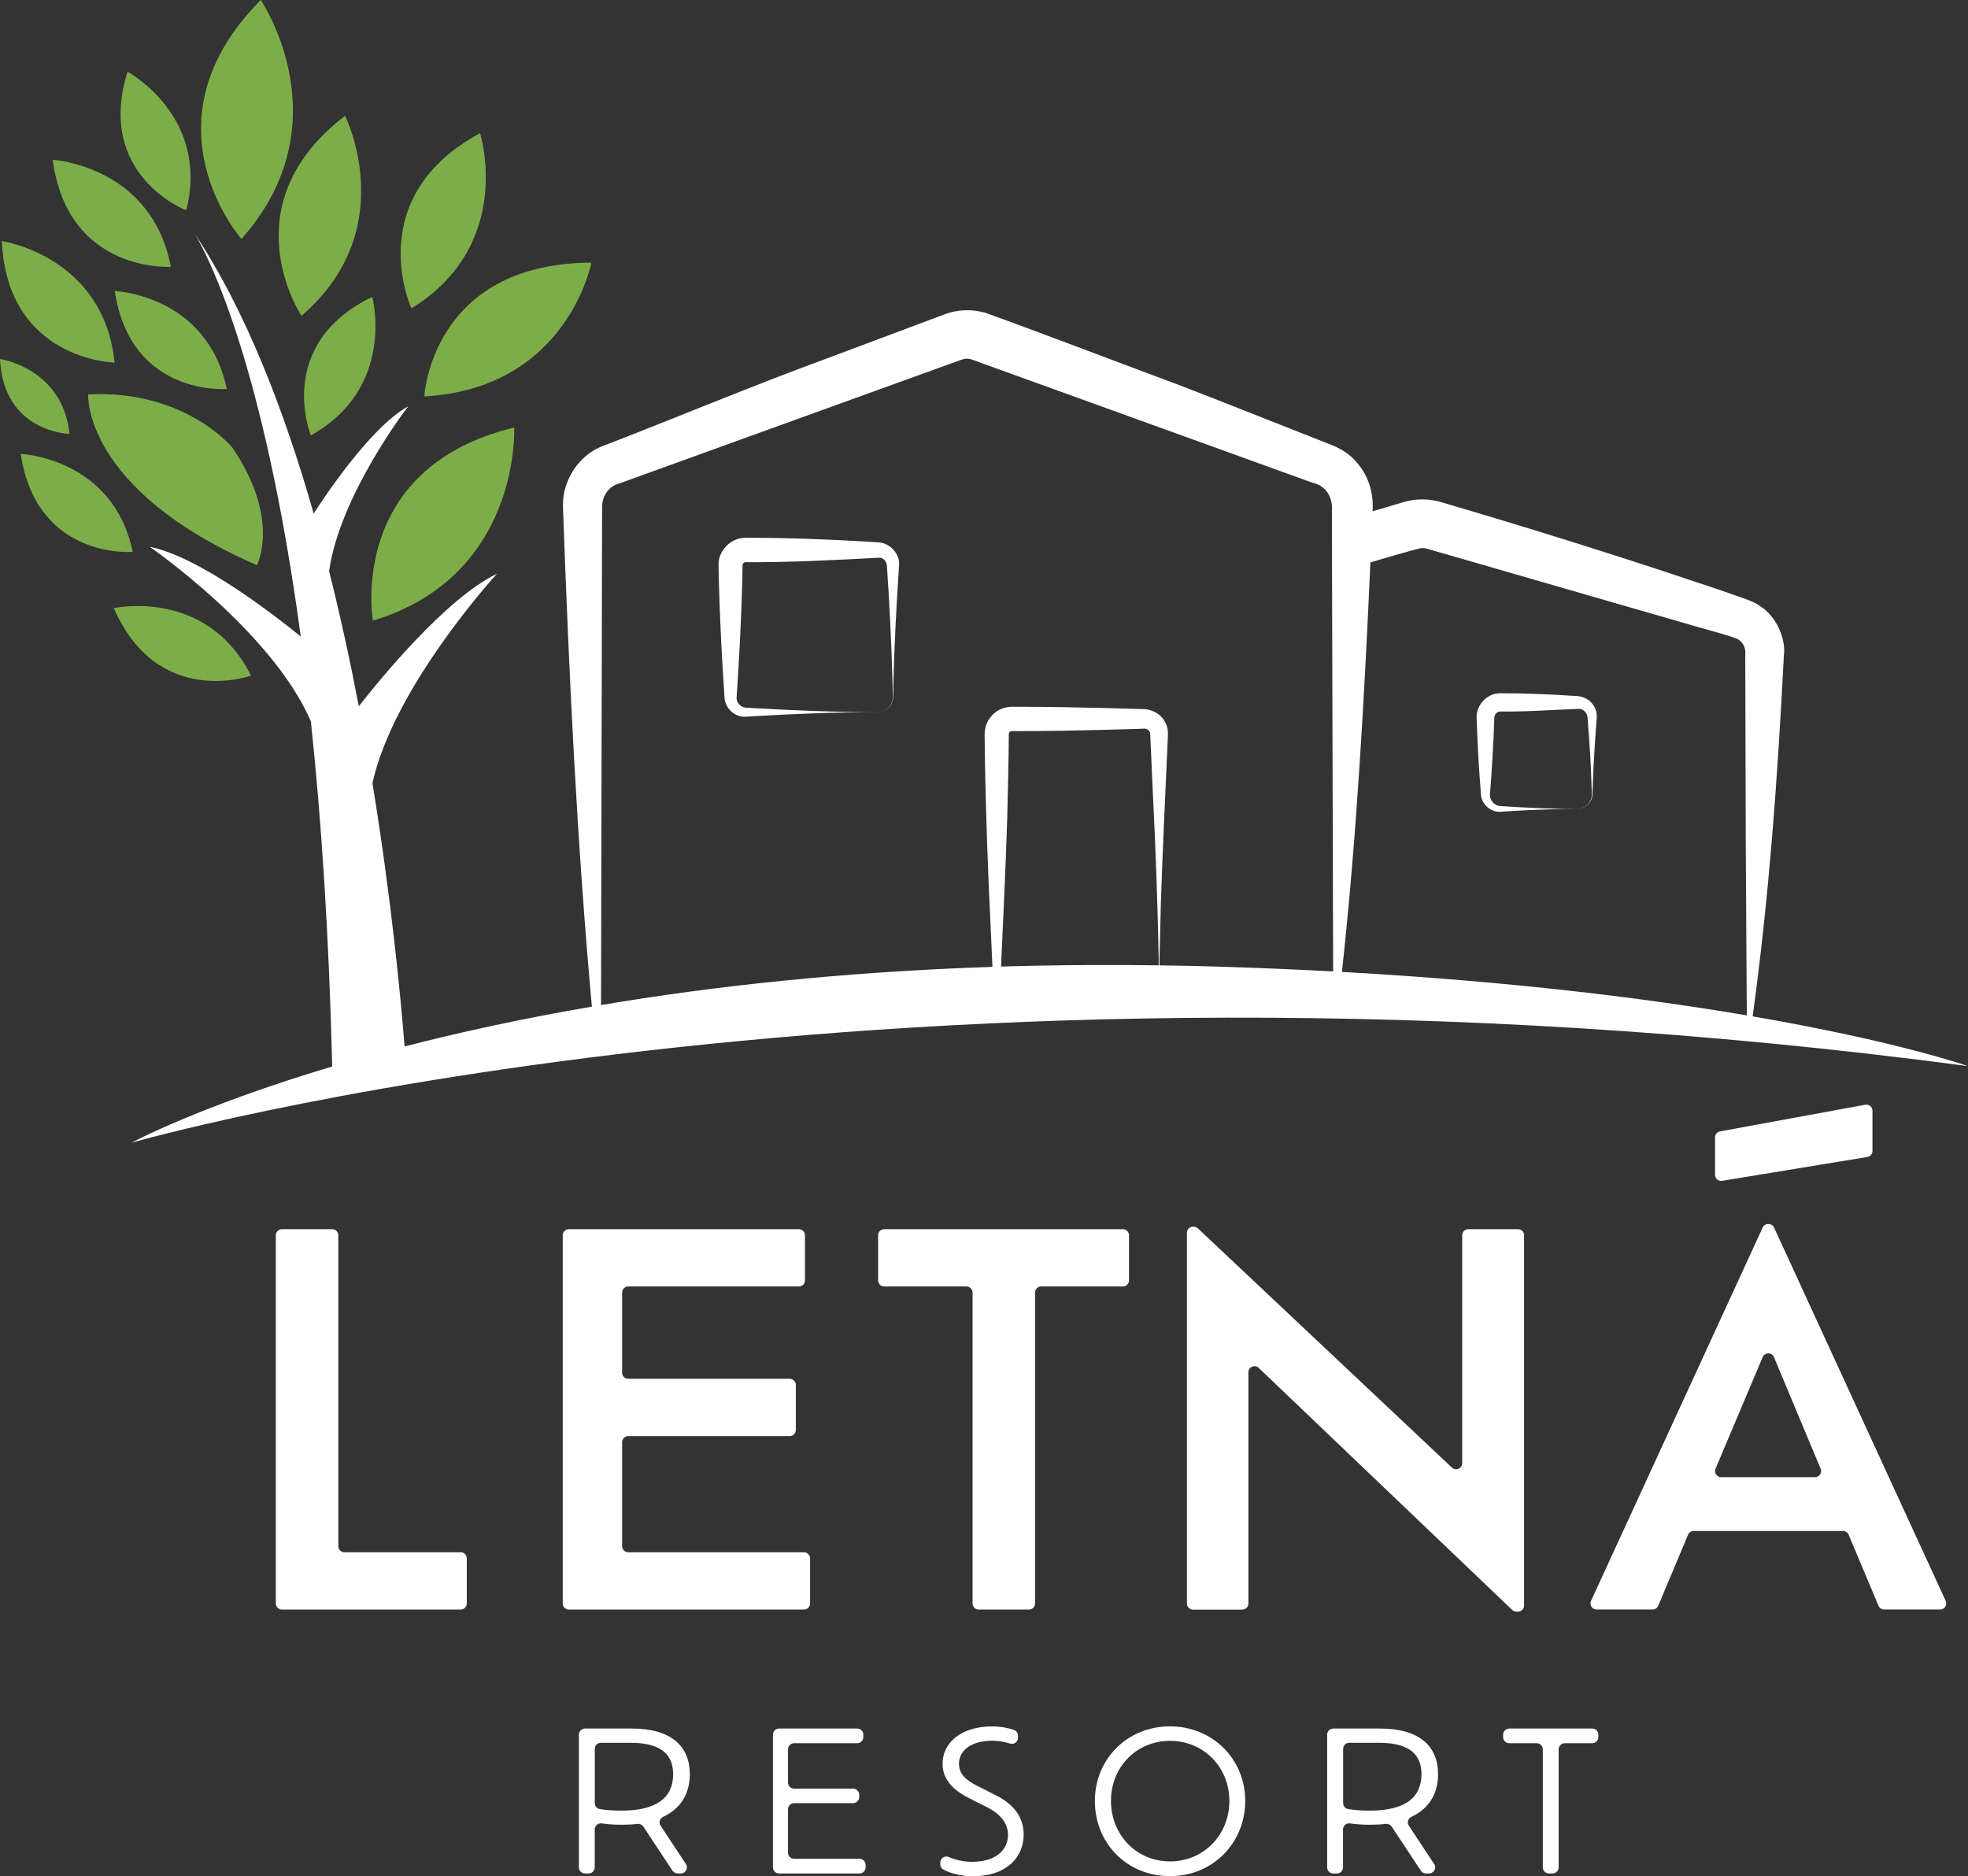 <svg width="214" height="204" viewBox="0 0 214 204" fill="none" xmlns="http://www.w3.org/2000/svg">
<rect x="0" y="0" width="214" height="204" fill="#333333" stroke="none"/>
<g id="_1080_x_1080_px_Logo_Set_1">
<g id="Background">
<path id="Vector" d="M9.587 42.883C9.587 42.883 8.963 53.198 27.938 61.454C27.938 61.454 30.576 56.436 25.239 48.63C25.239 48.63 20.068 42.347 9.587 42.883Z" fill="#7DAD49"/>
<path id="Vector_2" d="M46.136 43.108C61.729 42.234 64.308 28.555 64.308 28.555C46.885 28.635 46.136 43.108 46.136 43.108Z" fill="#7DAD49"/>
<path id="Vector_3" d="M12.457 39.42C11.277 27.82 0.199 26.212 0.199 26.212C0.789 39.188 12.457 39.427 12.457 39.427V39.42Z" fill="#7DAD49"/>
<path id="Vector_4" d="M0 39.03C0.365 47.034 7.558 47.18 7.558 47.18C6.829 40.029 0 39.03 0 39.03Z" fill="#7DAD49"/>
<path id="Vector_5" d="M40.481 32.276C29.781 37.467 33.798 47.339 33.798 47.339C43.126 42.155 40.481 32.276 40.481 32.276Z" fill="#7DAD49"/>
<path id="Vector_6" d="M20.254 22.875C22.833 12.599 13.863 7.799 13.863 7.799C10.356 19.075 20.254 22.875 20.254 22.875Z" fill="#7DAD49"/>
<path id="Vector_7" d="M18.576 29.006C16.475 17.995 5.728 17.373 5.728 17.373C7.386 29.754 18.576 29.006 18.576 29.006Z" fill="#7DAD49"/>
<path id="Vector_8" d="M28.355 0C15.089 13.334 26.254 25.98 26.254 25.98C37.478 13.374 28.355 0 28.355 0Z" fill="#7DAD49"/>
<path id="Vector_9" d="M24.656 42.294C22.521 32.051 12.477 31.641 12.477 31.641C14.214 43.168 24.656 42.294 24.656 42.294Z" fill="#7DAD49"/>
<path id="Vector_10" d="M14.433 60.011C12.298 49.768 2.254 49.358 2.254 49.358C3.991 60.885 14.433 60.011 14.433 60.011Z" fill="#7DAD49"/>
<path id="Vector_11" d="M12.378 66.129C17.177 77.106 27.301 73.465 27.301 73.465C22.455 63.864 12.378 66.129 12.378 66.129Z" fill="#7DAD49"/>
<path id="Vector_12" d="M52.202 14.48C39.208 21.498 44.737 33.528 44.737 33.528C56.028 26.589 52.202 14.48 52.202 14.48Z" fill="#7DAD49"/>
<path id="Vector_13" d="M37.524 12.593C24.775 22.365 32.784 34.336 32.784 34.336C43.716 24.947 37.524 12.593 37.524 12.593Z" fill="#7DAD49"/>
<path id="Vector_14" d="M40.547 67.486C56.684 62.613 55.915 46.484 55.915 46.484C37.663 50.907 40.547 67.486 40.547 67.486Z" fill="#7DAD49"/>
<path id="Vector_15" d="M190.584 110.514C192.381 97.438 193.309 84.369 193.978 71.279C194.224 69.412 193.11 66.996 191.472 65.963C190.849 65.486 190.007 65.195 189.284 64.943C187.76 64.394 186.228 63.884 184.69 63.374C175.574 60.309 166.16 57.382 156.945 54.668C155.506 54.198 153.928 54.171 152.49 54.635C151.422 54.946 150.342 55.27 149.254 55.595C149.268 55.35 149.274 55.164 149.274 55.078C149.274 53.086 148.598 51.265 147.067 49.788C146.337 49.067 145.303 48.55 144.309 48.193C138.952 46.094 133.515 43.902 128.152 41.843C122.596 39.784 112.725 36.01 107.242 34.044C105.77 33.574 104.093 33.634 102.641 34.21L101.163 34.759L89.342 39.188C82.54 41.671 72.681 45.743 65.82 48.398C62.969 49.325 61.099 52.278 61.219 55.151C61.868 73.252 62.717 91.374 64.361 109.455C56.697 110.766 49.908 112.262 43.995 113.785C43.584 108.614 42.576 97.855 40.501 85.157C42.795 74.742 53.694 62.765 54.039 62.388C48.45 65.062 41.124 74.1 39.016 76.794C38.101 71.988 37.027 67.042 35.787 62.11C36.927 53.92 44.167 44.472 44.392 44.181C40.315 46.412 35.237 54.085 34.11 55.84C30.875 44.498 26.658 33.66 21.189 25.437C22.448 27.529 28.634 39.043 32.704 69.214C30.092 67.082 21.719 60.527 16.289 59.461C16.289 59.461 29.562 68.611 33.805 78.436C34.925 88.957 35.767 101.378 36.125 115.963C21.606 120.3 14.3 124.252 14.3 124.252C14.3 124.252 97.105 100.351 214 115.923C214 115.923 206.435 113.242 190.584 110.514ZM119.401 104.933C119.01 104.933 118.619 104.933 118.227 104.933C115.025 104.953 111.903 105.006 108.853 105.098C109.092 99.835 109.363 94.187 109.523 89.05C109.569 87.13 109.695 82.038 109.695 80.191C109.708 80.059 109.662 79.708 109.774 79.608C109.841 79.535 109.927 79.496 110.026 79.496C111.962 79.496 113.892 79.483 115.827 79.45C117.067 79.43 118.307 79.403 119.547 79.37C120.316 79.35 121.085 79.33 121.854 79.31C122.51 79.297 123.776 79.257 124.419 79.231C124.764 79.204 125.076 79.469 125.082 79.86L125.109 80.595L125.374 86.501C125.666 92.201 125.885 98.491 125.997 104.225V104.966C123.77 104.933 121.569 104.92 119.401 104.933ZM133.144 105.125C130.757 105.045 128.404 104.993 126.084 104.966V104.225L126.229 98.319C126.408 92.618 126.72 86.329 126.972 80.595C126.992 80.006 127.078 79.317 126.8 78.741C126.382 77.662 125.208 77.04 124.068 77.099L123.332 77.073C122.073 77.033 120.813 77 119.553 76.973C118.261 76.94 116.961 76.914 115.662 76.894C113.785 76.861 111.903 76.847 110.026 76.847C109.131 76.847 108.243 77.278 107.706 77.98C107.202 78.589 107.023 79.416 107.07 80.191L107.109 83.144C107.215 88.871 107.441 95.174 107.726 100.861L107.918 105.132C91.609 105.674 77.415 107.25 65.356 109.283L65.455 63.824C65.468 62.103 65.455 56.793 65.475 55.151C65.448 53.979 66.191 52.847 67.344 52.569L79.218 48.272L102.966 39.685L104.451 39.149C104.888 38.977 105.26 38.963 105.657 39.083L108.601 40.155L114.541 42.3C122.517 45.187 134.802 49.616 142.737 52.496C144.302 52.86 144.952 54.151 144.832 55.701V58.852L144.846 62.361L144.965 105.628C141.186 105.423 137.248 105.257 133.144 105.125ZM145.92 105.681C147.511 91.195 148.373 75.676 149.016 61.15C150.938 60.587 153.119 59.938 154.472 59.607C154.803 59.554 155.148 59.647 155.46 59.746L174.083 65.129L183.391 67.817C184.034 68.049 188.588 69.214 189.046 69.545C189.642 69.969 189.841 70.511 189.782 71.279V72.491L189.835 91.85L189.947 110.408C179.114 108.561 164.509 106.721 145.92 105.681Z" fill="white"/>
<path id="Vector_16" d="M20.956 25.073C20.983 25.113 21.009 25.152 21.036 25.199C20.983 25.119 20.956 25.073 20.956 25.073Z" fill="white"/>
<path id="Vector_17" d="M95.388 58.965C95.07 58.938 94.122 58.892 93.797 58.865C89.561 58.627 85.324 58.468 81.081 58.475C79.47 58.442 78.045 59.918 78.138 61.507C78.138 61.831 78.164 62.765 78.164 63.096C78.277 67.201 78.496 71.723 78.781 75.795C78.814 77.046 79.967 78.046 81.154 77.927L81.684 77.894C86.272 77.622 90.867 77.43 95.461 77.437C90.867 77.437 86.272 77.251 81.684 76.98L81.154 76.947C80.531 76.947 80.027 76.357 80.1 75.801C80.378 71.723 80.617 67.214 80.716 63.103L80.736 62.043V61.514C80.75 61.394 80.756 61.434 80.756 61.401C80.776 61.242 80.929 61.123 81.081 61.13C85.947 61.156 90.834 60.891 95.693 60.64C96.051 60.686 96.396 61.017 96.436 61.441C96.721 65.526 96.939 70.028 97.052 74.139C97.032 74.749 97.152 75.669 97.026 76.245C96.847 76.927 96.177 77.443 95.461 77.437C96.17 77.45 96.86 76.947 97.052 76.251C97.191 75.662 97.112 74.749 97.152 74.139C97.251 70.035 97.496 65.519 97.768 61.441C97.874 60.176 96.681 58.951 95.388 58.971V58.965Z" fill="white"/>
<path id="Vector_18" d="M171.345 75.676C168.626 75.497 165.895 75.378 163.17 75.378C161.698 75.351 160.445 76.702 160.571 78.159C160.651 80.8 160.823 83.7 161.035 86.322C161.055 87.487 162.229 88.427 163.316 88.255C164.224 88.202 165.132 88.136 166.041 88.096C167.857 88.017 169.674 87.951 171.49 87.957C168.766 87.957 166.041 87.838 163.316 87.659C162.487 87.673 161.944 86.964 162.023 86.322C162.229 83.7 162.408 80.8 162.487 78.159C162.447 77.761 162.752 77.351 163.17 77.364C166.047 77.404 168.931 77.172 171.809 77.073C172.246 77.165 172.584 77.543 172.631 78.006C172.77 79.82 172.902 81.635 172.989 83.449L173.095 86.17C173.207 87.09 172.425 87.971 171.49 87.957C172.425 87.99 173.241 87.11 173.168 86.17L173.274 83.449C173.367 81.635 173.493 79.82 173.632 78.006C173.672 77.417 173.439 76.795 173.002 76.358C172.578 75.914 171.954 75.682 171.345 75.676Z" fill="white"/>
<path id="Vector_19" d="M73.126 203.411L69.957 198.611C69.817 198.399 69.572 198.293 69.314 198.319C68.776 198.386 68.2 198.412 67.596 198.412C66.741 198.412 66.032 198.359 65.428 198.266C65.031 198.207 64.673 198.518 64.673 198.922V203.047C64.673 203.411 64.374 203.709 64.01 203.709H63.612C63.247 203.709 62.949 203.411 62.949 203.047V188.613C62.949 188.249 63.247 187.951 63.612 187.951H68.717C72.947 187.951 75.008 189.845 75.008 192.91C75.008 195.102 73.974 196.677 72.105 197.558C71.74 197.73 71.607 198.18 71.833 198.518L74.584 202.682C74.876 203.119 74.558 203.709 74.034 203.709H73.689C73.464 203.709 73.258 203.596 73.139 203.411H73.126ZM67.603 196.876C71.389 196.876 73.198 195.466 73.198 192.923C73.198 190.884 72.018 189.5 68.571 189.5H65.342C64.978 189.5 64.679 189.798 64.679 190.163V196.055C64.679 196.379 64.911 196.658 65.236 196.71C65.893 196.816 66.668 196.876 67.603 196.876Z" fill="white"/>
<path id="Vector_20" d="M94.128 202.775V203.047C94.128 203.411 93.83 203.709 93.465 203.709H84.714C84.35 203.709 84.051 203.411 84.051 203.047V188.613C84.051 188.249 84.35 187.951 84.714 187.951H93.213C93.578 187.951 93.876 188.249 93.876 188.613V188.885C93.876 189.249 93.578 189.547 93.213 189.547H86.352C85.987 189.547 85.689 189.845 85.689 190.209V193.824C85.689 194.188 85.987 194.486 86.352 194.486H92.769C93.134 194.486 93.432 194.784 93.432 195.148V195.4C93.432 195.764 93.134 196.062 92.769 196.062H86.352C85.987 196.062 85.689 196.36 85.689 196.724V201.451C85.689 201.815 85.987 202.113 86.352 202.113H93.465C93.83 202.113 94.128 202.411 94.128 202.775Z" fill="white"/>
<path id="Vector_21" d="M102.25 202.695V202.53C102.25 202.053 102.734 201.735 103.165 201.921C103.867 202.225 104.756 202.444 105.717 202.444C108.329 202.444 109.609 201.1 109.609 199.524C109.609 198.266 108.833 197.273 107.315 196.498L105.399 195.532C103.655 194.651 102.495 193.512 102.495 191.771C102.495 189.441 104.597 187.719 107.878 187.719C108.8 187.719 109.702 187.898 110.285 188.116C110.537 188.209 110.696 188.461 110.696 188.732V188.957C110.696 189.401 110.265 189.725 109.841 189.586C109.271 189.408 108.575 189.275 107.898 189.275C105.624 189.275 104.278 190.328 104.278 191.778C104.278 192.87 105.014 193.546 106.281 194.194L108.197 195.161C110.239 196.167 111.313 197.578 111.313 199.471C111.313 201.908 109.503 204.013 105.777 204.013C104.55 204.013 103.383 203.702 102.601 203.298C102.382 203.185 102.243 202.954 102.243 202.709L102.25 202.695Z" fill="white"/>
<path id="Vector_22" d="M119.056 195.823C119.056 191.262 122.59 187.713 127.217 187.713C131.845 187.713 135.405 191.262 135.405 195.823C135.405 200.385 131.891 204 127.217 204C122.543 204 119.056 200.425 119.056 195.823ZM133.681 195.823C133.681 192.149 130.883 189.289 127.224 189.289C123.564 189.289 120.806 192.149 120.806 195.823C120.806 199.498 123.564 202.398 127.224 202.398C130.883 202.398 133.681 199.518 133.681 195.823Z" fill="white"/>
<path id="Vector_23" d="M154.505 203.411L151.329 198.611C151.19 198.399 150.945 198.293 150.686 198.319C150.149 198.386 149.573 198.412 148.969 198.412C148.114 198.412 147.405 198.359 146.795 198.266C146.397 198.207 146.039 198.518 146.039 198.922V203.047C146.039 203.411 145.741 203.709 145.376 203.709H144.978C144.614 203.709 144.315 203.411 144.315 203.047V188.613C144.315 188.249 144.614 187.951 144.978 187.951H150.083C154.313 187.951 156.375 189.845 156.375 192.91C156.375 195.102 155.34 196.677 153.471 197.558C153.106 197.73 152.974 198.18 153.199 198.518L155.95 202.682C156.242 203.119 155.924 203.709 155.4 203.709H155.055C154.83 203.709 154.624 203.596 154.505 203.411ZM148.976 196.876C152.761 196.876 154.571 195.466 154.571 192.923C154.571 190.884 153.391 189.5 149.944 189.5H146.715C146.351 189.5 146.052 189.798 146.052 190.163V196.055C146.052 196.379 146.284 196.658 146.609 196.71C147.265 196.816 148.041 196.876 148.976 196.876Z" fill="white"/>
<path id="Vector_24" d="M167.102 189.547H164.112C163.747 189.547 163.449 189.249 163.449 188.885V188.613C163.449 188.249 163.747 187.951 164.112 187.951H173.141C173.506 187.951 173.804 188.249 173.804 188.613V188.885C173.804 189.249 173.506 189.547 173.141 189.547H170.151C169.787 189.547 169.488 189.845 169.488 190.209V203.047C169.488 203.411 169.19 203.709 168.825 203.709H168.427C168.063 203.709 167.764 203.411 167.764 203.047V190.209C167.764 189.845 167.466 189.547 167.102 189.547Z" fill="white"/>
<path id="Vector_25" d="M50.757 169.446V174.352C50.757 174.716 50.459 175.014 50.094 175.014H30.656C30.291 175.014 29.993 174.716 29.993 174.352V134.316C29.993 133.952 30.291 133.654 30.656 133.654H36.125C36.49 133.654 36.788 133.952 36.788 134.316V168.122C36.788 168.486 37.087 168.784 37.451 168.784H50.094C50.459 168.784 50.757 169.082 50.757 169.446Z" fill="white"/>
<path id="Vector_26" d="M88.089 169.446V174.352C88.089 174.716 87.79 175.014 87.426 175.014H61.855C61.49 175.014 61.192 174.716 61.192 174.352V134.316C61.192 133.952 61.49 133.654 61.855 133.654H86.869C87.234 133.654 87.532 133.952 87.532 134.316V139.222C87.532 139.586 87.234 139.884 86.869 139.884H68.312C67.948 139.884 67.65 140.182 67.65 140.546V149.259C67.65 149.623 67.948 149.921 68.312 149.921H85.874C86.239 149.921 86.537 150.219 86.537 150.583V155.489C86.537 155.853 86.239 156.151 85.874 156.151H68.312C67.948 156.151 67.65 156.449 67.65 156.813V168.122C67.65 168.486 67.948 168.784 68.312 168.784H87.419C87.784 168.784 88.082 169.082 88.082 169.446H88.089Z" fill="white"/>
<path id="Vector_27" d="M105.094 139.884H96.15C95.786 139.884 95.487 139.586 95.487 139.222V134.316C95.487 133.952 95.786 133.654 96.15 133.654H122.106C122.47 133.654 122.769 133.952 122.769 134.316V139.222C122.769 139.586 122.47 139.884 122.106 139.884H113.215C112.851 139.884 112.552 140.182 112.552 140.546V174.352C112.552 174.716 112.254 175.014 111.889 175.014H106.42C106.055 175.014 105.757 174.716 105.757 174.352V140.546C105.757 140.182 105.459 139.884 105.094 139.884Z" fill="white"/>
<path id="Vector_28" d="M165.729 134.316V174.577C165.729 174.942 165.431 175.239 165.066 175.239H164.894C164.721 175.239 164.562 175.173 164.436 175.054L136.87 148.736C136.446 148.333 135.75 148.631 135.75 149.213V174.359C135.75 174.723 135.451 175.021 135.087 175.021H129.73C129.365 175.021 129.067 174.723 129.067 174.359V134.045C129.067 133.681 129.365 133.383 129.73 133.383H129.796C129.969 133.383 130.128 133.449 130.254 133.562L157.88 159.575C158.304 159.972 159 159.674 159 159.091V134.316C159 133.952 159.298 133.654 159.663 133.654H165.073C165.437 133.654 165.736 133.952 165.736 134.316H165.729Z" fill="white"/>
<path id="Vector_29" d="M200.409 166.467H184.173C183.908 166.467 183.663 166.625 183.563 166.87L180.315 174.604C180.208 174.848 179.97 175.007 179.705 175.007H173.612C173.128 175.007 172.81 174.511 173.009 174.067L191.671 133.475C191.777 133.237 192.016 133.091 192.274 133.091H192.308C192.566 133.091 192.805 133.243 192.911 133.475L211.574 174.067C211.772 174.504 211.454 175.007 210.97 175.007H204.878C204.612 175.007 204.367 174.848 204.268 174.604L201.019 166.87C200.913 166.625 200.674 166.467 200.409 166.467ZM191.671 147.564L186.546 159.7C186.361 160.137 186.686 160.62 187.156 160.62H197.366C197.837 160.62 198.162 160.137 197.976 159.7L192.898 147.564C192.672 147.021 191.903 147.021 191.678 147.564H191.671ZM203.054 125.802L187.262 128.397C186.858 128.463 186.493 128.152 186.493 127.742V123.67C186.493 123.352 186.719 123.074 187.037 123.021L202.829 120.121C203.233 120.048 203.611 120.359 203.611 120.77V125.146C203.611 125.471 203.379 125.749 203.054 125.802Z" fill="white"/>
</g>
</g>
</svg>
